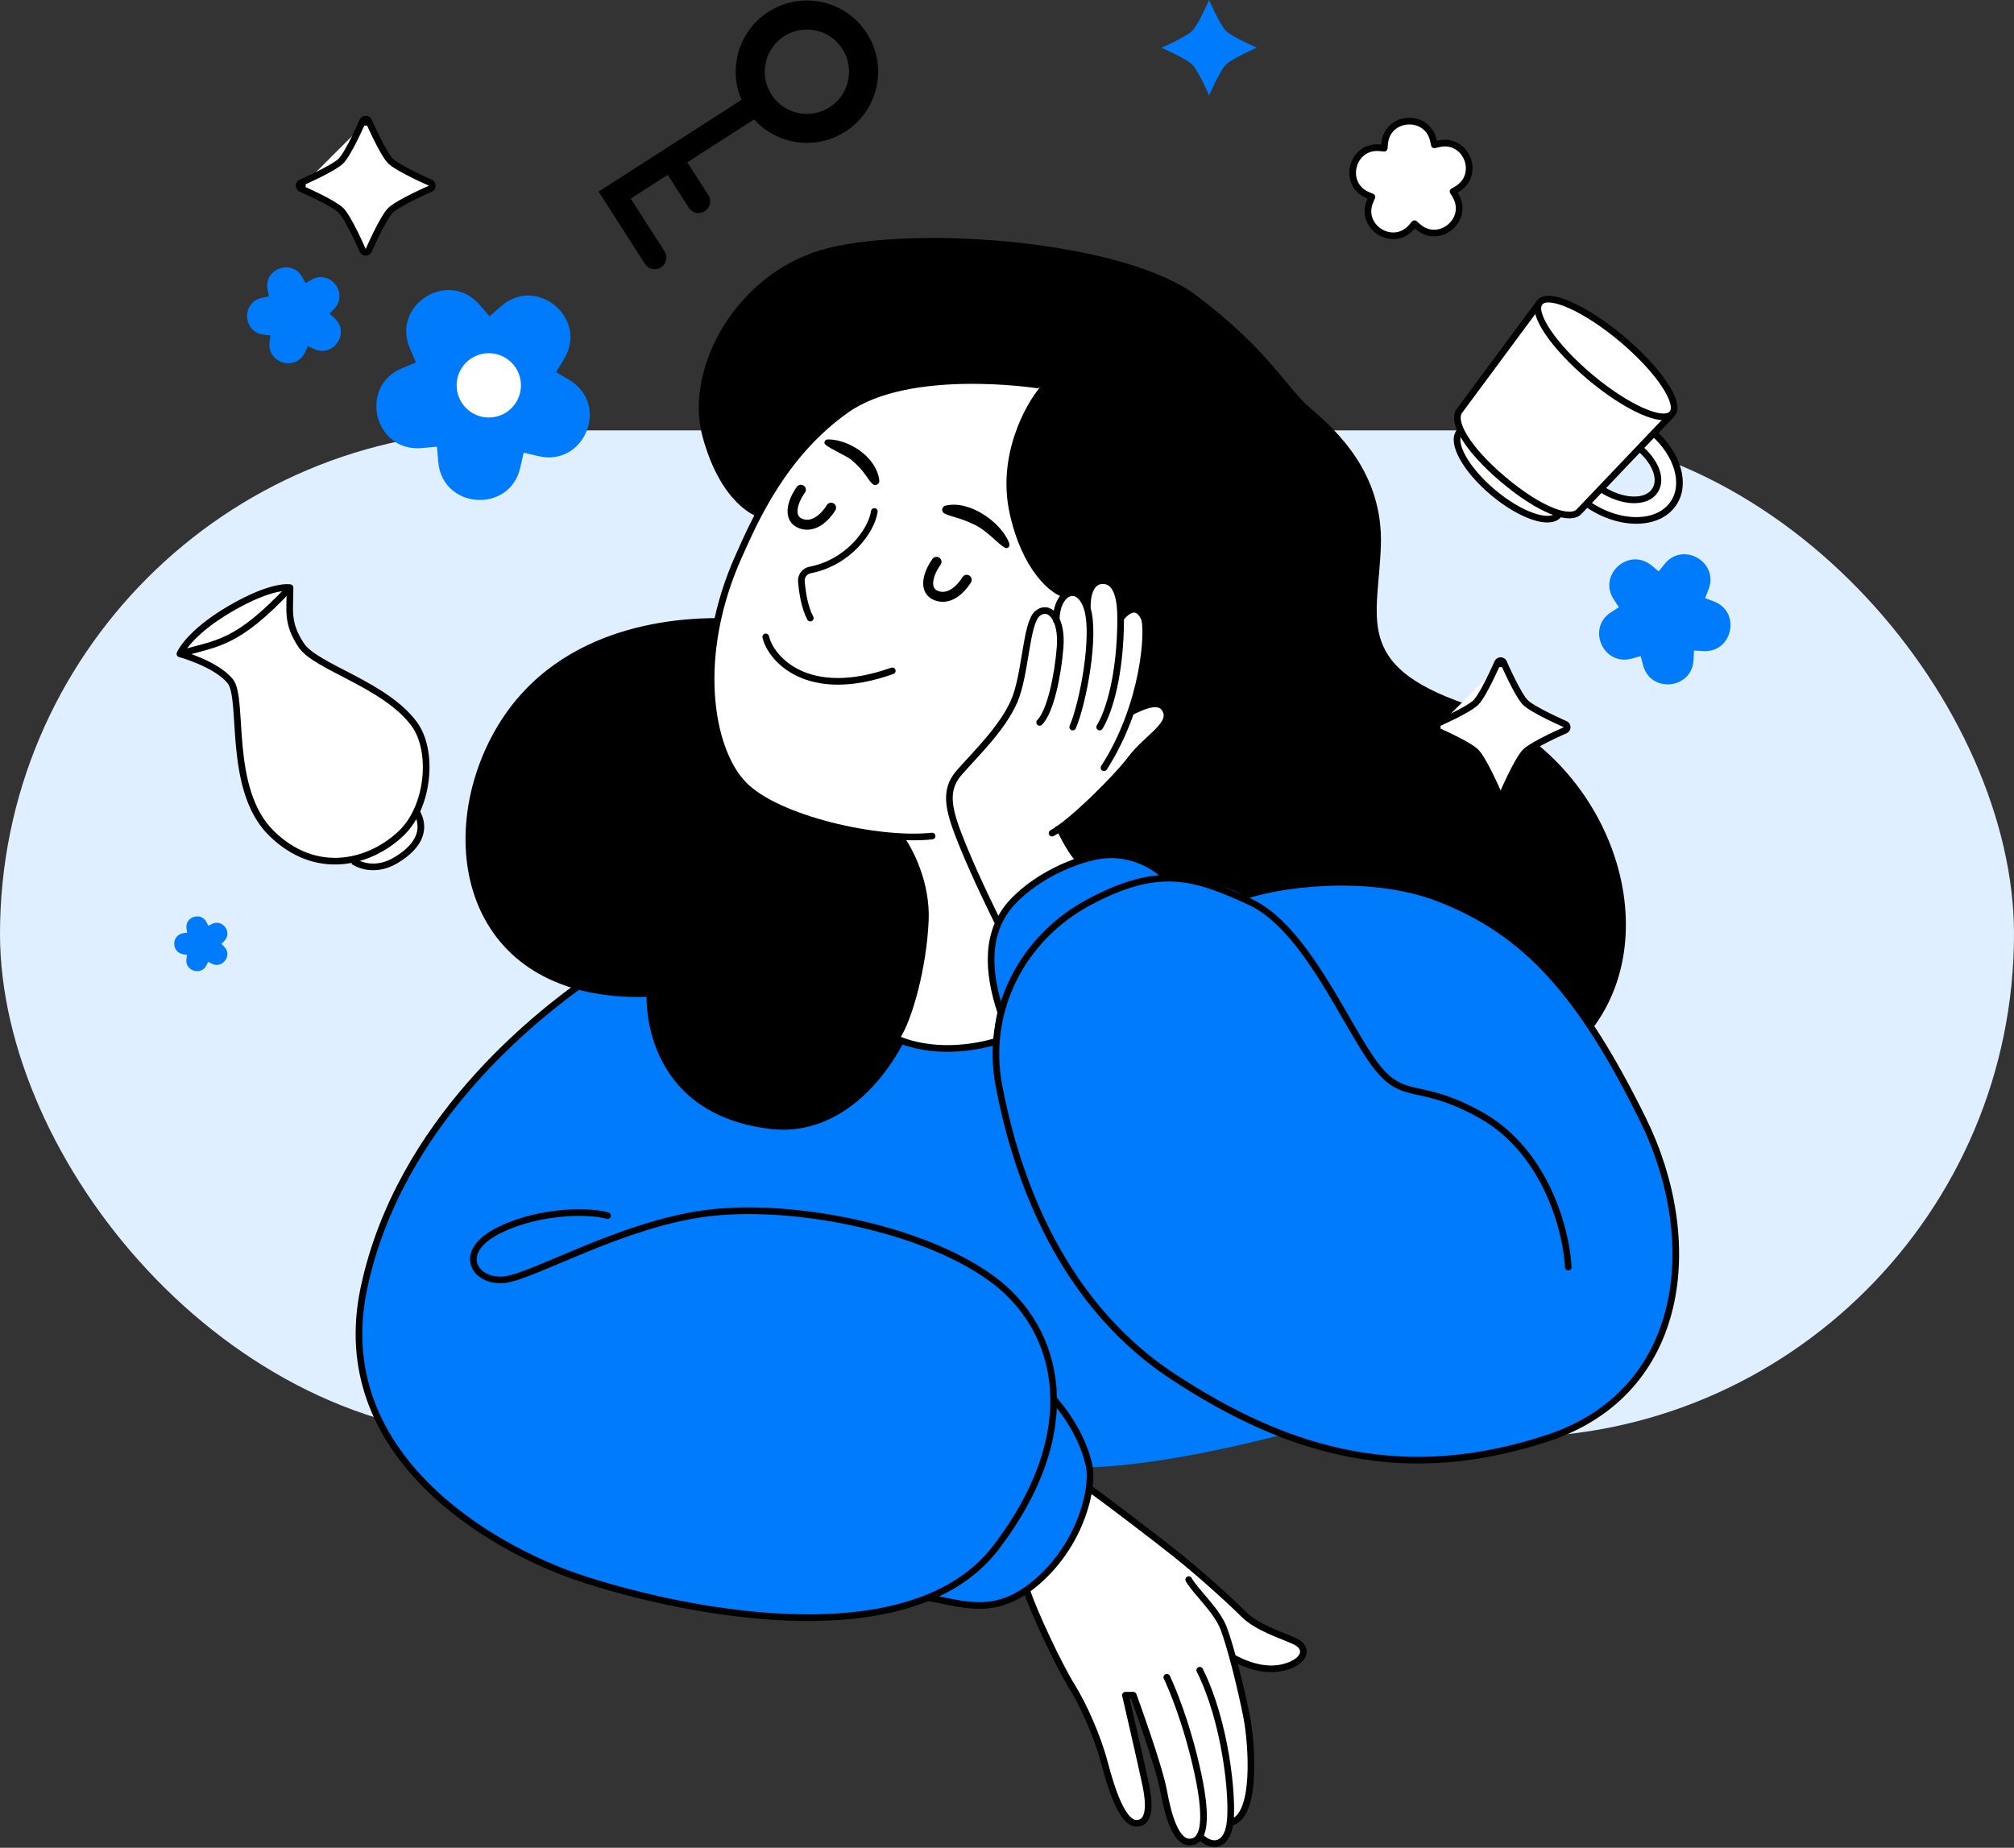 <?xml version="1.0" encoding="UTF-8"?> <svg xmlns="http://www.w3.org/2000/svg" width="1212" height="1112" viewBox="0 0 1212 1112" fill="none"><rect x="0" y="0" width="1212" height="1112" fill="#333333" stroke="none"/><g clip-path="url(#clip0_19271_815)"><rect y="259" width="1212" height="606" rx="303" fill="#E0EFFF"></rect></g><path d="M640.012 1006.03L617.537 957.331C621.907 953.793 632.77 943.846 641.26 932.359C649.751 920.872 653.538 902.601 654.37 894.902L724.915 949.839L748.014 971.065L763.621 981.678C769.864 983.135 782.6 987.422 783.598 992.916C784.847 999.783 778.604 1002.9 766.118 1004.15C756.13 1005.15 745.725 1000.41 741.771 997.91L749.887 1031.62C751.552 1043.69 754.257 1070.58 751.76 1081.56C749.262 1092.55 742.811 1095.72 739.898 1095.92C739.274 1099.88 736.902 1108.16 732.407 1109.66C727.912 1111.16 723.042 1107.37 721.169 1105.29C713.678 1111.53 707.435 1104.04 704.938 1099.04C702.94 1095.05 698.695 1074.07 696.822 1064.08L681.839 1020.38H676.845C680.382 1033.49 687.832 1061.96 689.331 1070.95C691.203 1082.19 692.452 1094.67 685.585 1097.17C680.091 1099.17 674.556 1091.35 672.475 1087.18C668.521 1075.11 659.864 1048.85 656.867 1040.36C653.871 1031.87 644.382 1013.93 640.012 1006.03Z" fill="white"></path><path d="M617.799 956.832C622.281 970.829 637.789 1003.25 644.843 1014.54C651.898 1025.83 660.35 1044.62 664.583 1060.6C668.816 1076.58 675.396 1097.26 683.861 1097.26C692.327 1097.26 691.852 1085.51 689.505 1074.22C687.158 1062.94 677.281 1020.17 677.281 1020.17H681.976C681.976 1020.17 697.483 1062.47 700.305 1077.99C703.127 1093.51 707.809 1108.53 715.812 1108.55C726.837 1108.55 726.488 1088.76 718.31 1056.37C710.956 1027.28 702.178 1009.36 702.178 1009.36" stroke="black" stroke-width="4" stroke-linecap="round" stroke-linejoin="round"></path><path d="M721.992 1104.79C728.048 1111.84 738.386 1112.31 740.259 1096.8C742.132 1081.29 737.562 1036.17 721.992 1005.14" stroke="black" stroke-width="4" stroke-linecap="round" stroke-linejoin="round"></path><path d="M715.35 950.614C719.582 958.13 732.268 968.943 736.501 980.23C740.733 991.517 746.839 1016.06 750.135 1032.7C753.431 1049.33 756.703 1094.15 740.259 1096.8" stroke="black" stroke-width="4" stroke-linecap="round" stroke-linejoin="round"></path><path d="M656.004 896.088C665.993 903.143 693.736 924.294 707.358 935.107C720.98 945.919 739.796 962.838 748.249 971.303C756.715 979.768 771.285 983.989 779.276 987.759C787.267 991.517 785.856 998.897 775.044 1002.65C764.231 1006.41 752.819 1003.33 742.493 997.898" stroke="black" stroke-width="4" stroke-linejoin="round"></path><path d="M655.62 883.04C707.062 881.542 779.854 862.023 809.82 852.45L641.261 616.468C637.516 616.884 623.656 619.465 598.185 626.457C572.714 633.449 546.785 627.706 537.005 623.96L360.955 583.381C342.85 595.867 298.526 631.576 266.062 674.527C225.484 728.216 216.119 774.414 216.119 810.623C216.119 846.832 242.339 885.538 285.415 918.625C328.492 951.712 422.135 969.817 466.46 973.563C501.92 976.559 545.329 966.487 562.601 961.077C583.827 969.193 605.677 970.441 630.024 947.967C649.502 929.987 655.204 897.191 655.62 883.04Z" fill="#007BFC"></path><path d="M353.413 589.611C322.86 611.237 240.129 675.164 218.978 775.288C197.827 875.412 295.129 931.348 347.77 949.203C400.41 967.07 545.82 1001.38 599.321 931.336C652.823 861.303 638.689 799.723 596.4 769.17C554.11 738.617 475.986 723.572 425.032 730.152C374.077 736.732 320.963 768.221 303.57 770.106C286.177 771.992 274.902 754.599 297.464 741.901C320.026 729.215 351.99 727.804 365.624 731.563" stroke="black" stroke-width="4" stroke-linecap="round" stroke-linejoin="round"></path><path d="M558.455 961.476C580.443 965.185 599.896 973.962 625.741 950.451C651.587 926.941 657.98 894.478 655.507 882.479C652.686 868.819 644.62 853.936 634.069 842.037" stroke="black" stroke-width="4" stroke-linejoin="round"></path><path d="M638.115 362.02C638.115 362.02 611.695 349.122 604.753 298.642C599.321 259.162 623.244 234.477 624.393 231.656C624.393 231.656 556.745 224.501 533.109 235.476C509.473 246.451 476.049 263.02 455.797 310.916C455.797 310.916 434.022 304.273 422.747 262.67C411.472 221.068 443.898 162.547 498.898 149.149C553.898 135.752 676.583 144.917 720.296 178.054C764.009 211.191 773.174 232.342 788.694 245.74C804.201 259.137 832.406 284.521 830.996 328.233C829.585 371.946 814.077 400.152 881.763 423.563C966.666 452.929 1005.15 557.386 958.176 619.228C958.176 619.228 926.887 576.414 899.393 558.085C871.899 539.756 831.557 528.843 803.901 530.966C776.245 533.088 763.997 533.3 746.542 539.968C746.542 539.968 725.565 528.468 702.304 528.468C702.304 528.468 692.328 516.195 674.398 514.747C674.398 514.747 664.984 510.576 649.639 517.781C649.639 517.781 638.776 500.313 638.152 499.252C638.152 499.252 657.842 482.096 667.706 471.233C677.557 460.383 691.179 445.113 697.447 439.382C703.715 433.639 704.027 421.952 695.961 423.563C687.896 425.173 680.629 428.432 680.629 428.432C680.629 428.432 687.246 409.516 688.37 395.482C689.494 381.448 692.79 370.935 685.036 367.376C677.283 363.818 674.398 371.934 674.398 371.934C674.398 371.934 677.969 356.401 668.98 351.295C660.002 346.188 655.944 355.178 654.321 365.042C654.321 365.042 649.714 349.21 638.102 361.983L638.115 362.02Z" fill="black"></path><path d="M432.112 371.971C407.003 371.971 331.788 375.729 296.066 442.953C260.344 510.177 281.97 602.772 389.136 599.95C389.136 599.95 385.839 669.983 463.401 679.385C540.963 688.786 587.96 557.823 545.658 503.672C545.658 503.672 498.973 500.625 470.368 486.828C441.776 473.031 418.952 439.857 432.099 371.971H432.112Z" fill="black"></path><path d="M598.808 626.457C574.835 635.946 550.529 629.578 541.373 625.208C548.865 613.971 557.604 582.756 558.853 554.039C559.852 531.065 549.281 510.755 543.87 503.471C515.777 503.471 471.452 488.488 452.724 476.627C433.995 464.765 425.255 436.048 428.376 399.839C430.873 370.872 447.313 328.254 455.221 310.566C464.169 291.837 490.556 251.258 524.517 238.772C558.479 226.286 606.507 229.408 626.276 232.529C616.912 243.558 600.056 274.232 607.548 308.693C615.039 343.154 631.895 356.763 639.387 359.26L635.017 371.122C633.144 369.665 628.399 367.001 624.404 368C619.409 369.249 616.288 391.099 615.039 406.082C614.04 418.068 607.132 428.973 603.802 432.927C597.559 440.418 583.076 457.898 575.085 467.887C567.094 477.876 571.755 491.194 575.085 496.604L601.305 554.039C599.64 555.496 596.311 561.905 596.311 575.889C596.311 589.873 600.472 602.109 602.553 606.479L598.808 626.457Z" fill="white"></path><path d="M624.393 231.668C624.393 231.668 547.542 219.681 509.461 246.476C471.391 273.271 454.149 313.325 444.597 334.613C417.615 394.695 426.967 450.956 447.419 472.107C467.87 493.258 529.213 506.655 560.94 503.134" stroke="black" stroke-width="4" stroke-linecap="round" stroke-linejoin="round"></path><path d="M526.166 307.806C524.418 319.568 510.372 338.584 487.573 343.004C484.301 343.64 481.992 346.55 482.266 349.871C482.766 355.964 484.077 365.353 487.61 371.971" stroke="black" stroke-width="4" stroke-linecap="round" stroke-linejoin="round"></path><path d="M460.816 383.258C463.638 395.944 485.488 422.039 536.967 403.71" stroke="black" stroke-width="4" stroke-linecap="round" stroke-linejoin="round"></path><path d="M533.447 622.037C550.366 631.913 574.975 633.786 599.335 626.731" stroke="black" stroke-width="4" stroke-linejoin="round"></path><path d="M481.966 294.721C476.41 302.487 474.212 312.276 481.966 315.098C492.454 318.919 500.133 305.534 500.133 305.534" stroke="black" stroke-width="6" stroke-linecap="round" stroke-linejoin="round"></path><path d="M563.585 338.109C558.029 345.876 555.832 355.664 563.585 358.486C574.073 362.307 581.752 348.922 581.752 348.922" stroke="black" stroke-width="6" stroke-linecap="round" stroke-linejoin="round"></path><path d="M498.361 264.455C510.647 264.405 527.54 274.881 529.151 289.165C529.4 291.375 526.828 292.761 525.155 291.287C521.797 288.341 520.748 283.821 512.645 277.004C509.061 273.982 500.096 270.523 496.763 267.589C495.352 266.353 496.463 264.455 498.336 264.443L498.361 264.455Z" fill="black"></path><path d="M607.325 326.91C602.98 314.874 583.789 300.677 568.993 304.298C566.708 304.86 566.246 307.881 568.307 308.98C572.439 311.19 577.009 311.14 586.985 316.022C594.102 319.506 600.645 327.409 604.753 329.607C606.488 330.531 607.974 328.758 607.312 326.922L607.325 326.91Z" fill="black"></path><path d="M573.213 493.483L600.035 554.611L619.411 532.813L648.752 517.83L636.891 499.102C645.631 494.107 670.603 467.887 676.221 461.02C681.84 454.153 691.828 442.916 698.071 437.921C704.314 432.927 702.441 425.435 696.823 423.563C692.328 422.064 683.713 426.268 679.967 428.557C682.464 422.106 687.708 406.082 688.707 393.597C689.956 377.989 689.956 371.746 684.337 368.001C679.842 365.004 676.221 369.249 674.973 371.746L672.475 359.261C671.227 353.018 669.354 350.521 662.487 350.521C656.993 350.521 654.787 360.509 654.371 365.503C653.122 362.798 649.252 357.388 643.758 357.388C638.264 357.388 635.642 366.96 635.018 371.746C626.278 359.885 620.035 371.746 618.786 382.359C617.538 392.972 611.295 418.568 606.301 428.557C601.306 438.546 586.948 452.904 576.959 464.766C568.968 474.255 571.132 487.865 573.213 493.483Z" fill="white"></path><path d="M600.109 554.214C600.109 554.214 587.399 528.73 579.333 508.766C571.267 488.801 567.284 476.327 577.16 465.053C587.037 453.766 603.243 438.258 610.298 422.039C617.352 405.82 617.352 374.793 624.394 369.162C631.449 363.518 639.365 371.983 637.954 389.613C636.543 407.243 631.986 428.394 625.643 434.737" stroke="black" stroke-width="4" stroke-linecap="round" stroke-linejoin="round"></path><path d="M645.558 437.547C651.901 422.739 659.28 382.559 654.348 366.34C649.416 350.121 635.756 355.602 635.619 373.232" stroke="black" stroke-width="4" stroke-linecap="round" stroke-linejoin="round"></path><path d="M654.334 365.091C654.334 353.642 658.891 348.223 665.584 349.634C672.276 351.045 674.399 360.696 674.399 371.971C674.399 405.82 667.407 428.382 661.763 437.547" stroke="black" stroke-width="4" stroke-linecap="round" stroke-linejoin="round"></path><path d="M674.4 371.971C680.805 364.218 685.737 365.628 688.559 371.971C691.381 378.314 689.146 423.588 664.361 462.056" stroke="black" stroke-width="4" stroke-linecap="round" stroke-linejoin="round"></path><path d="M680.632 428.47C689.259 424.149 699.136 420.092 701.957 428.47C704.779 436.848 689.634 444.601 680.632 456.588C671.629 468.574 644.023 495.743 633.123 501.387" stroke="black" stroke-width="4" stroke-linecap="round" stroke-linejoin="round"></path><path d="M636.916 496.792C636.916 496.792 642.922 510.814 649.652 517.818" stroke="black" stroke-width="4" stroke-linejoin="round"></path><path d="M605.674 545.299C590.192 565.776 595.894 595.034 600.68 607.104C595.686 626.457 597.559 657.671 611.917 698.25C626.276 738.829 648.126 781.281 681.214 808.75C714.301 836.219 753.631 861.814 807.32 873.052C861.009 884.289 897.843 876.173 932.803 865.56C967.763 854.947 1002.72 819.987 1008.34 766.922C1013.96 713.857 982.746 657.671 953.404 610.849C924.063 564.028 880.362 539.056 829.795 532.189C789.341 526.695 758.834 534.478 748.637 539.056C733.654 530.566 710.763 528.027 701.191 527.819C695.572 523.657 681.963 515.083 672.474 514.084C660.612 512.836 625.027 519.703 605.674 545.299Z" fill="#007BFC"></path><path d="M602.43 609.651C594.09 584.916 592.841 560.719 609.048 543.089C625.267 525.459 652.948 514.608 667.718 514.396C689.506 514.097 702.304 528.493 702.304 528.493" stroke="black" stroke-width="4" stroke-linejoin="round"></path><path d="M746.541 540.004C767.529 532.026 823.191 524.247 865.543 540.491C918.42 560.781 951.408 598.238 988.553 673.428C1024.72 746.645 1015.02 838.041 931.118 865.535C847.214 893.028 778.117 876.11 705.487 828.165C632.857 780.219 609.596 697.725 601.131 653.301C592.665 608.876 614.528 564.464 655.944 542.601C697.371 520.739 718.173 527.094 752.009 542.601C785.846 558.109 809.831 617.342 827.449 640.603C845.079 663.876 852.832 649.767 890.902 670.918C928.971 692.069 942.368 737.905 943.779 762.577" stroke="black" stroke-width="4" stroke-linecap="round" stroke-linejoin="round"></path><path d="M864.973 437.628L864.178 435.793C863.446 436.109 862.973 436.831 862.973 437.628C862.973 438.426 863.446 439.147 864.178 439.464L864.973 437.628ZM864.973 437.628L864.178 435.793L864.179 435.792L864.181 435.791L864.191 435.787L864.231 435.77L864.393 435.699C864.536 435.637 864.746 435.544 865.017 435.424C865.559 435.184 866.339 434.836 867.292 434.402C869.199 433.533 871.79 432.324 874.531 430.963C877.276 429.601 880.152 428.096 882.635 426.635C885.164 425.146 887.128 423.793 888.174 422.747C889.219 421.702 890.573 419.737 892.061 417.208C893.522 414.725 895.027 411.85 896.39 409.105C897.75 406.363 898.959 403.772 899.828 401.866C900.262 400.913 900.611 400.132 900.85 399.591C900.97 399.32 901.063 399.109 901.125 398.967L901.196 398.805L901.213 398.765L901.218 398.755L901.219 398.752L901.219 398.752L903.054 399.546M864.973 437.628L864.178 439.464L864.179 439.464L864.181 439.465L864.191 439.469L864.231 439.487L864.393 439.557C864.536 439.62 864.746 439.712 865.017 439.832C865.559 440.072 866.339 440.421 867.292 440.855C869.199 441.724 871.79 442.932 874.531 444.293C877.276 445.655 880.152 447.16 882.635 448.622C885.164 450.11 887.128 451.463 888.174 452.509C889.219 453.554 890.573 455.519 892.061 458.048C893.522 460.531 895.027 463.406 896.39 466.151C897.75 468.893 898.959 471.484 899.828 473.391C900.262 474.343 900.611 475.124 900.85 475.665C900.97 475.936 901.063 476.147 901.125 476.29L901.196 476.451L901.213 476.492L901.218 476.502L901.219 476.504L901.219 476.504C901.536 477.236 902.257 477.71 903.054 477.71C903.852 477.71 904.573 477.236 904.89 476.504L904.89 476.504L904.891 476.502L904.895 476.492L904.913 476.451L904.983 476.29C905.046 476.147 905.138 475.936 905.258 475.665C905.498 475.124 905.847 474.343 906.281 473.391C907.15 471.484 908.358 468.893 909.719 466.151C911.082 463.406 912.586 460.531 914.048 458.048C915.536 455.519 916.89 453.554 917.935 452.509C918.981 451.463 920.945 450.11 923.474 448.622C925.957 447.16 928.832 445.655 931.578 444.293C934.319 442.932 936.91 441.724 938.817 440.855C939.77 440.421 940.55 440.072 941.092 439.832C941.362 439.712 941.573 439.62 941.716 439.557L941.878 439.487L941.918 439.469L941.928 439.465L941.93 439.464L941.931 439.464C942.662 439.147 943.136 438.426 943.136 437.628C943.136 436.831 942.662 436.109 941.931 435.793L941.93 435.792L941.928 435.791L941.918 435.787L941.878 435.77L941.716 435.699C941.573 435.637 941.362 435.544 941.092 435.424C940.55 435.184 939.77 434.836 938.817 434.402C936.91 433.533 934.319 432.324 931.578 430.963C928.832 429.601 925.957 428.096 923.474 426.635C920.945 425.146 918.981 423.793 917.935 422.747C916.89 421.702 915.536 419.737 914.048 417.208C912.586 414.725 911.082 411.85 909.719 409.105C908.358 406.363 907.15 403.772 906.281 401.866C905.847 400.913 905.498 400.132 905.258 399.591C905.138 399.32 905.046 399.109 904.983 398.967L904.913 398.805L904.895 398.765L904.891 398.755L904.89 398.752L904.89 398.752L903.054 399.546M903.054 399.546L904.89 398.752C904.573 398.02 903.852 397.546 903.054 397.546C902.257 397.546 901.536 398.02 901.219 398.752L903.054 399.546Z" fill="white" stroke="black" stroke-width="4" stroke-miterlimit="10" stroke-linejoin="round"></path><path d="M182 111.748L181.206 109.913C180.474 110.23 180 110.951 180 111.748C180 112.546 180.474 113.267 181.206 113.584L182 111.748ZM182 111.748L181.206 109.913L181.206 109.913L181.208 109.912L181.218 109.907L181.259 109.89L181.42 109.819C181.563 109.757 181.774 109.664 182.044 109.544C182.586 109.305 183.366 108.956 184.319 108.522C186.226 107.653 188.817 106.444 191.558 105.084C194.304 103.721 197.179 102.216 199.662 100.755C202.191 99.266 204.156 97.913 205.201 96.868C206.247 95.822 207.6 93.858 209.088 91.329C210.55 88.846 212.054 85.97 213.417 83.225C214.778 80.483 215.986 77.893 216.855 75.986C217.289 75.033 217.638 74.252 217.878 73.711C217.998 73.44 218.09 73.229 218.153 73.087L218.223 72.925L218.241 72.885L218.245 72.875L218.246 72.873L218.246 72.872L220.082 73.666M182 111.748L181.206 113.584L181.206 113.584L181.208 113.585L181.218 113.589L181.259 113.607L181.42 113.677C181.563 113.74 181.774 113.832 182.044 113.952C182.586 114.192 183.366 114.541 184.319 114.975C186.226 115.844 188.817 117.052 191.558 118.413C194.304 119.776 197.179 121.28 199.662 122.742C202.191 124.23 204.156 125.583 205.201 126.629C206.247 127.674 207.6 129.639 209.088 132.168C210.55 134.651 212.054 137.526 213.417 140.272C214.778 143.013 215.986 145.604 216.855 147.511C217.289 148.463 217.638 149.244 217.878 149.786C217.998 150.056 218.09 150.267 218.153 150.41L218.223 150.571L218.241 150.612L218.245 150.622L218.246 150.624L218.246 150.624C218.563 151.356 219.284 151.83 220.082 151.83C220.879 151.83 221.6 151.356 221.917 150.624L221.917 150.624L221.918 150.622L221.923 150.612L221.94 150.571L222.011 150.41C222.073 150.267 222.166 150.056 222.286 149.786C222.525 149.244 222.874 148.463 223.308 147.511C224.177 145.604 225.386 143.013 226.746 140.272C228.109 137.526 229.614 134.651 231.075 132.168C232.564 129.639 233.917 127.674 234.962 126.629C236.008 125.583 237.973 124.23 240.501 122.742C242.984 121.28 245.86 119.776 248.605 118.413C251.347 117.052 253.937 115.844 255.844 114.975C256.797 114.541 257.578 114.192 258.119 113.952C258.39 113.832 258.601 113.74 258.743 113.677L258.905 113.607L258.945 113.589L258.955 113.585L258.957 113.584L258.958 113.584C259.69 113.267 260.163 112.546 260.163 111.748C260.163 110.951 259.69 110.23 258.958 109.913L258.957 109.913L258.955 109.912L258.945 109.907L258.905 109.89L258.743 109.819C258.601 109.757 258.39 109.664 258.119 109.544C257.578 109.305 256.797 108.956 255.844 108.522C253.937 107.653 251.347 106.444 248.605 105.084C245.86 103.721 242.984 102.216 240.501 100.755C237.973 99.266 236.008 97.913 234.962 96.868C233.917 95.822 232.564 93.858 231.075 91.329C229.614 88.846 228.109 85.97 226.746 83.225C225.386 80.483 224.177 77.893 223.308 75.986C222.874 75.033 222.525 74.252 222.286 73.711C222.166 73.44 222.073 73.229 222.011 73.087L221.94 72.925L221.923 72.885L221.918 72.875L221.917 72.873L221.917 72.872L220.082 73.666M220.082 73.666L221.917 72.872C221.6 72.14 220.879 71.666 220.082 71.666C219.284 71.666 218.563 72.14 218.246 72.872L220.082 73.666Z" fill="white" stroke="black" stroke-width="4" stroke-miterlimit="10" stroke-linejoin="round"></path><path d="M737.785 18.562C741.525 22.303 756.347 28.717 756.347 28.717C756.347 28.717 741.525 35.132 737.785 38.873C734.044 42.613 727.629 57.435 727.629 57.435C727.629 57.435 721.215 42.613 717.474 38.873C713.734 35.132 698.912 28.717 698.912 28.717C698.912 28.717 713.734 22.303 717.474 18.562C721.215 14.822 727.629 0 727.629 0C727.629 0 734.044 14.822 737.785 18.562Z" fill="#007BFC"></path><path d="M161.043 174.394C158.505 161.793 175.691 155.492 181.899 166.748L183.881 170.341L187.457 168.327C198.657 162.02 209.96 176.417 201.174 185.8L198.369 188.795L201.389 191.574C210.849 200.277 200.649 215.475 189.011 210.018L185.295 208.276L183.586 212.007C178.232 223.694 160.626 218.69 162.219 205.935L162.727 201.862L158.651 201.39C145.882 199.91 145.2 181.618 157.823 179.192L161.854 178.417L161.043 174.394Z" fill="#007BFC"></path><path d="M1001.73 339.438C1012.79 325.657 1034.58 338.237 1028.17 354.704L1026.13 359.962L1031.4 361.96C1047.92 368.219 1042.69 392.829 1025.05 391.826L1019.42 391.506L1019.15 397.141C1018.3 414.79 993.282 417.42 988.784 400.333L987.348 394.877L981.906 396.361C964.859 401.01 954.626 378.025 969.487 368.468L974.231 365.416L971.138 360.699C961.449 345.923 980.147 329.088 993.829 340.268L998.197 343.838L1001.73 339.438Z" fill="#007BFC"></path><path d="M851.224 134.615L853.241 136.393C866.012 147.656 884.629 132.12 875.833 117.54L874.445 115.238L876.759 113.869C891.417 105.204 882.395 82.698 865.81 86.557L863.191 87.166L862.605 84.542C858.893 67.924 834.701 69.549 833.246 86.515L833.016 89.194L830.34 88.94C813.387 87.335 807.458 110.846 823.143 117.473L825.62 118.519L824.552 120.986C817.787 136.612 838.315 149.517 849.464 136.647L851.224 134.615Z" fill="white" stroke="black" stroke-width="4" stroke-linejoin="round"></path><path d="M127.464 556.081C133.999 552.737 140.119 561.211 134.892 566.364L133.223 568.009L134.883 569.663C140.082 574.845 133.914 583.284 127.398 579.905L125.318 578.826L124.257 580.916C120.936 587.462 111.004 584.204 112.204 576.963L112.587 574.651L110.272 574.288C103.02 573.152 103.049 562.699 110.307 561.603L112.624 561.253L112.254 558.939C111.094 551.691 121.043 548.488 124.329 555.053L125.378 557.148L127.464 556.081Z" fill="#007BFC"></path><path d="M301.48 184.318C323 165.417 354.262 191.613 339.419 216.109L334.679 223.93L342.542 228.6C367.169 243.226 351.916 281.053 324.031 274.505L315.129 272.414L313.117 281.336C306.817 309.277 266.128 306.459 263.738 277.917L262.975 268.803L253.869 269.647C225.349 272.289 215.455 232.721 241.862 221.628L250.293 218.087L246.677 209.687C235.351 183.379 269.925 161.742 288.635 183.429L294.609 190.353L301.48 184.318Z" fill="#007BFC"></path><circle cx="294.154" cy="231.905" r="19.353" fill="white"></circle><path d="M172.418 353.642C142.452 355.14 117.48 380.07 108.74 392.348L127.469 401.712C136.459 406.207 139.955 413.574 140.579 416.695C141.62 426.892 144.075 451.156 145.573 466.639C147.446 485.992 158.059 497.853 173.042 510.339C185.029 520.328 204.673 519.495 212.997 517.831C224.858 527.819 244.836 515.958 250.454 507.842C254.949 501.349 252.327 492.651 250.454 489.113C253.784 484.951 259.694 471.883 256.697 452.904C253.701 433.926 232.974 418.776 222.985 413.574C210.083 407.539 183.156 393.222 178.661 384.232C174.166 375.243 174.291 360.925 174.915 354.891L172.418 353.642Z" fill="white"></path><path d="M108.278 393.485C108.278 393.485 130.141 399.44 138.594 410.028C147.059 420.629 136.484 474.98 163.266 501.387C190.048 527.795 222.498 519.591 241.527 501.387C258.145 485.493 261.154 451.868 249.28 435.712C231.65 411.739 189.96 401.588 181.195 388.191C172.43 374.793 174.54 367.739 174.54 353.642C174.54 353.642 163.965 351.532 138.581 366.34C113.198 381.149 108.266 393.485 108.266 393.485H108.278Z" stroke="black" stroke-width="4" stroke-linejoin="round"></path><path d="M212.635 518.256C212.635 518.256 223.585 526.321 238.018 517.806C261.991 503.672 250.554 488.614 250.554 488.614" stroke="black" stroke-width="4" stroke-linejoin="round"></path><path d="M108.277 393.484C130.839 386.779 142.126 388.19 174.552 353.642" stroke="black" stroke-width="4" stroke-linejoin="round"></path><path d="M955.902 303.699C952.364 306.82 944.04 312.439 939.046 309.941L932.179 313.687C925.312 311.814 908.705 305.571 897.219 295.583C882.86 283.097 874.744 269.363 877.866 261.247V248.761L927.185 180.713C931.971 178.632 948.66 180.339 977.128 203.812C1012.71 233.154 1008.34 244.391 1005.85 248.761C1004.16 251.705 981.118 276.69 964.437 294.574C971.099 298.322 985.672 303.811 993.984 297.456C998.354 292.461 999.602 283.097 987.741 270.611C987.741 270.112 993.151 264.576 995.857 261.871C1001.48 266.241 1012.34 277.978 1010.84 289.964C1008.97 304.947 997.729 314.311 983.995 313.687C973.507 313.21 961.805 306.628 956.6 302.954C956.364 303.206 956.131 303.454 955.902 303.699Z" fill="white"></path><path d="M1006.33 248.963C1011.64 242.651 998.094 222.527 976.081 204.016C954.067 185.505 931.919 175.616 926.611 181.929C921.303 188.241 934.846 208.364 956.859 226.875C978.873 245.386 1001.02 255.275 1006.33 248.963Z" stroke="black" stroke-width="4" stroke-linejoin="round"></path><path d="M926.635 181.949L878.453 247.013C873.146 253.331 882.86 270.236 904.873 288.753C926.885 307.269 945.214 313.937 950.521 307.631L1006.36 248.998" stroke="black" stroke-width="4" stroke-linejoin="round"></path><path d="M937.835 309.941C932.529 316.259 914.911 310.166 898.48 296.357C882.048 282.535 873.034 266.228 878.34 259.911" stroke="black" stroke-width="4" stroke-linejoin="round"></path><path d="M963.182 293.997C976.042 302.537 990.663 303.149 995.845 295.345C1001.03 287.542 994.995 276.317 985.781 268.963" stroke="black" stroke-width="4" stroke-linejoin="round"></path><path d="M956.264 303.948C975.454 316.709 998.229 316.197 1007.13 302.812C1014.91 291.113 1009.52 273.458 995.219 260.672" stroke="black" stroke-width="4" stroke-linejoin="round"></path><path d="M485.551 17.774C494.253 17.774 502.244 22.131 506.939 29.448C510.597 35.154 511.821 41.934 510.372 48.564C508.924 55.181 504.991 60.85 499.285 64.508C495.177 67.142 490.457 68.528 485.625 68.528C476.923 68.528 468.932 64.171 464.237 56.854C460.579 51.148 459.355 44.368 460.804 37.738C462.252 31.121 466.185 25.452 471.891 21.794C475.999 19.16 480.718 17.774 485.551 17.774ZM485.551 0.293C477.622 0.293 469.606 2.491 462.439 7.086C442.524 19.871 436.743 46.379 449.529 66.293C457.72 79.041 471.529 85.996 485.625 85.996C493.554 85.996 501.57 83.799 508.737 79.204C528.652 66.418 534.432 39.911 521.647 19.996C513.469 7.248 499.659 0.293 485.551 0.293Z" fill="black"></path><path d="M454.062 63.384L369.883 117.423L394.005 155.005" stroke="black" stroke-width="14" stroke-miterlimit="10" stroke-linecap="round"></path><path d="M407.977 101.878L420.375 121.193" stroke="black" stroke-width="14" stroke-linecap="round" stroke-linejoin="round"></path><defs><clipPath id="clip0_19271_815"><rect width="1212" height="606" fill="white" transform="translate(0 258)"></rect></clipPath></defs></svg> 
